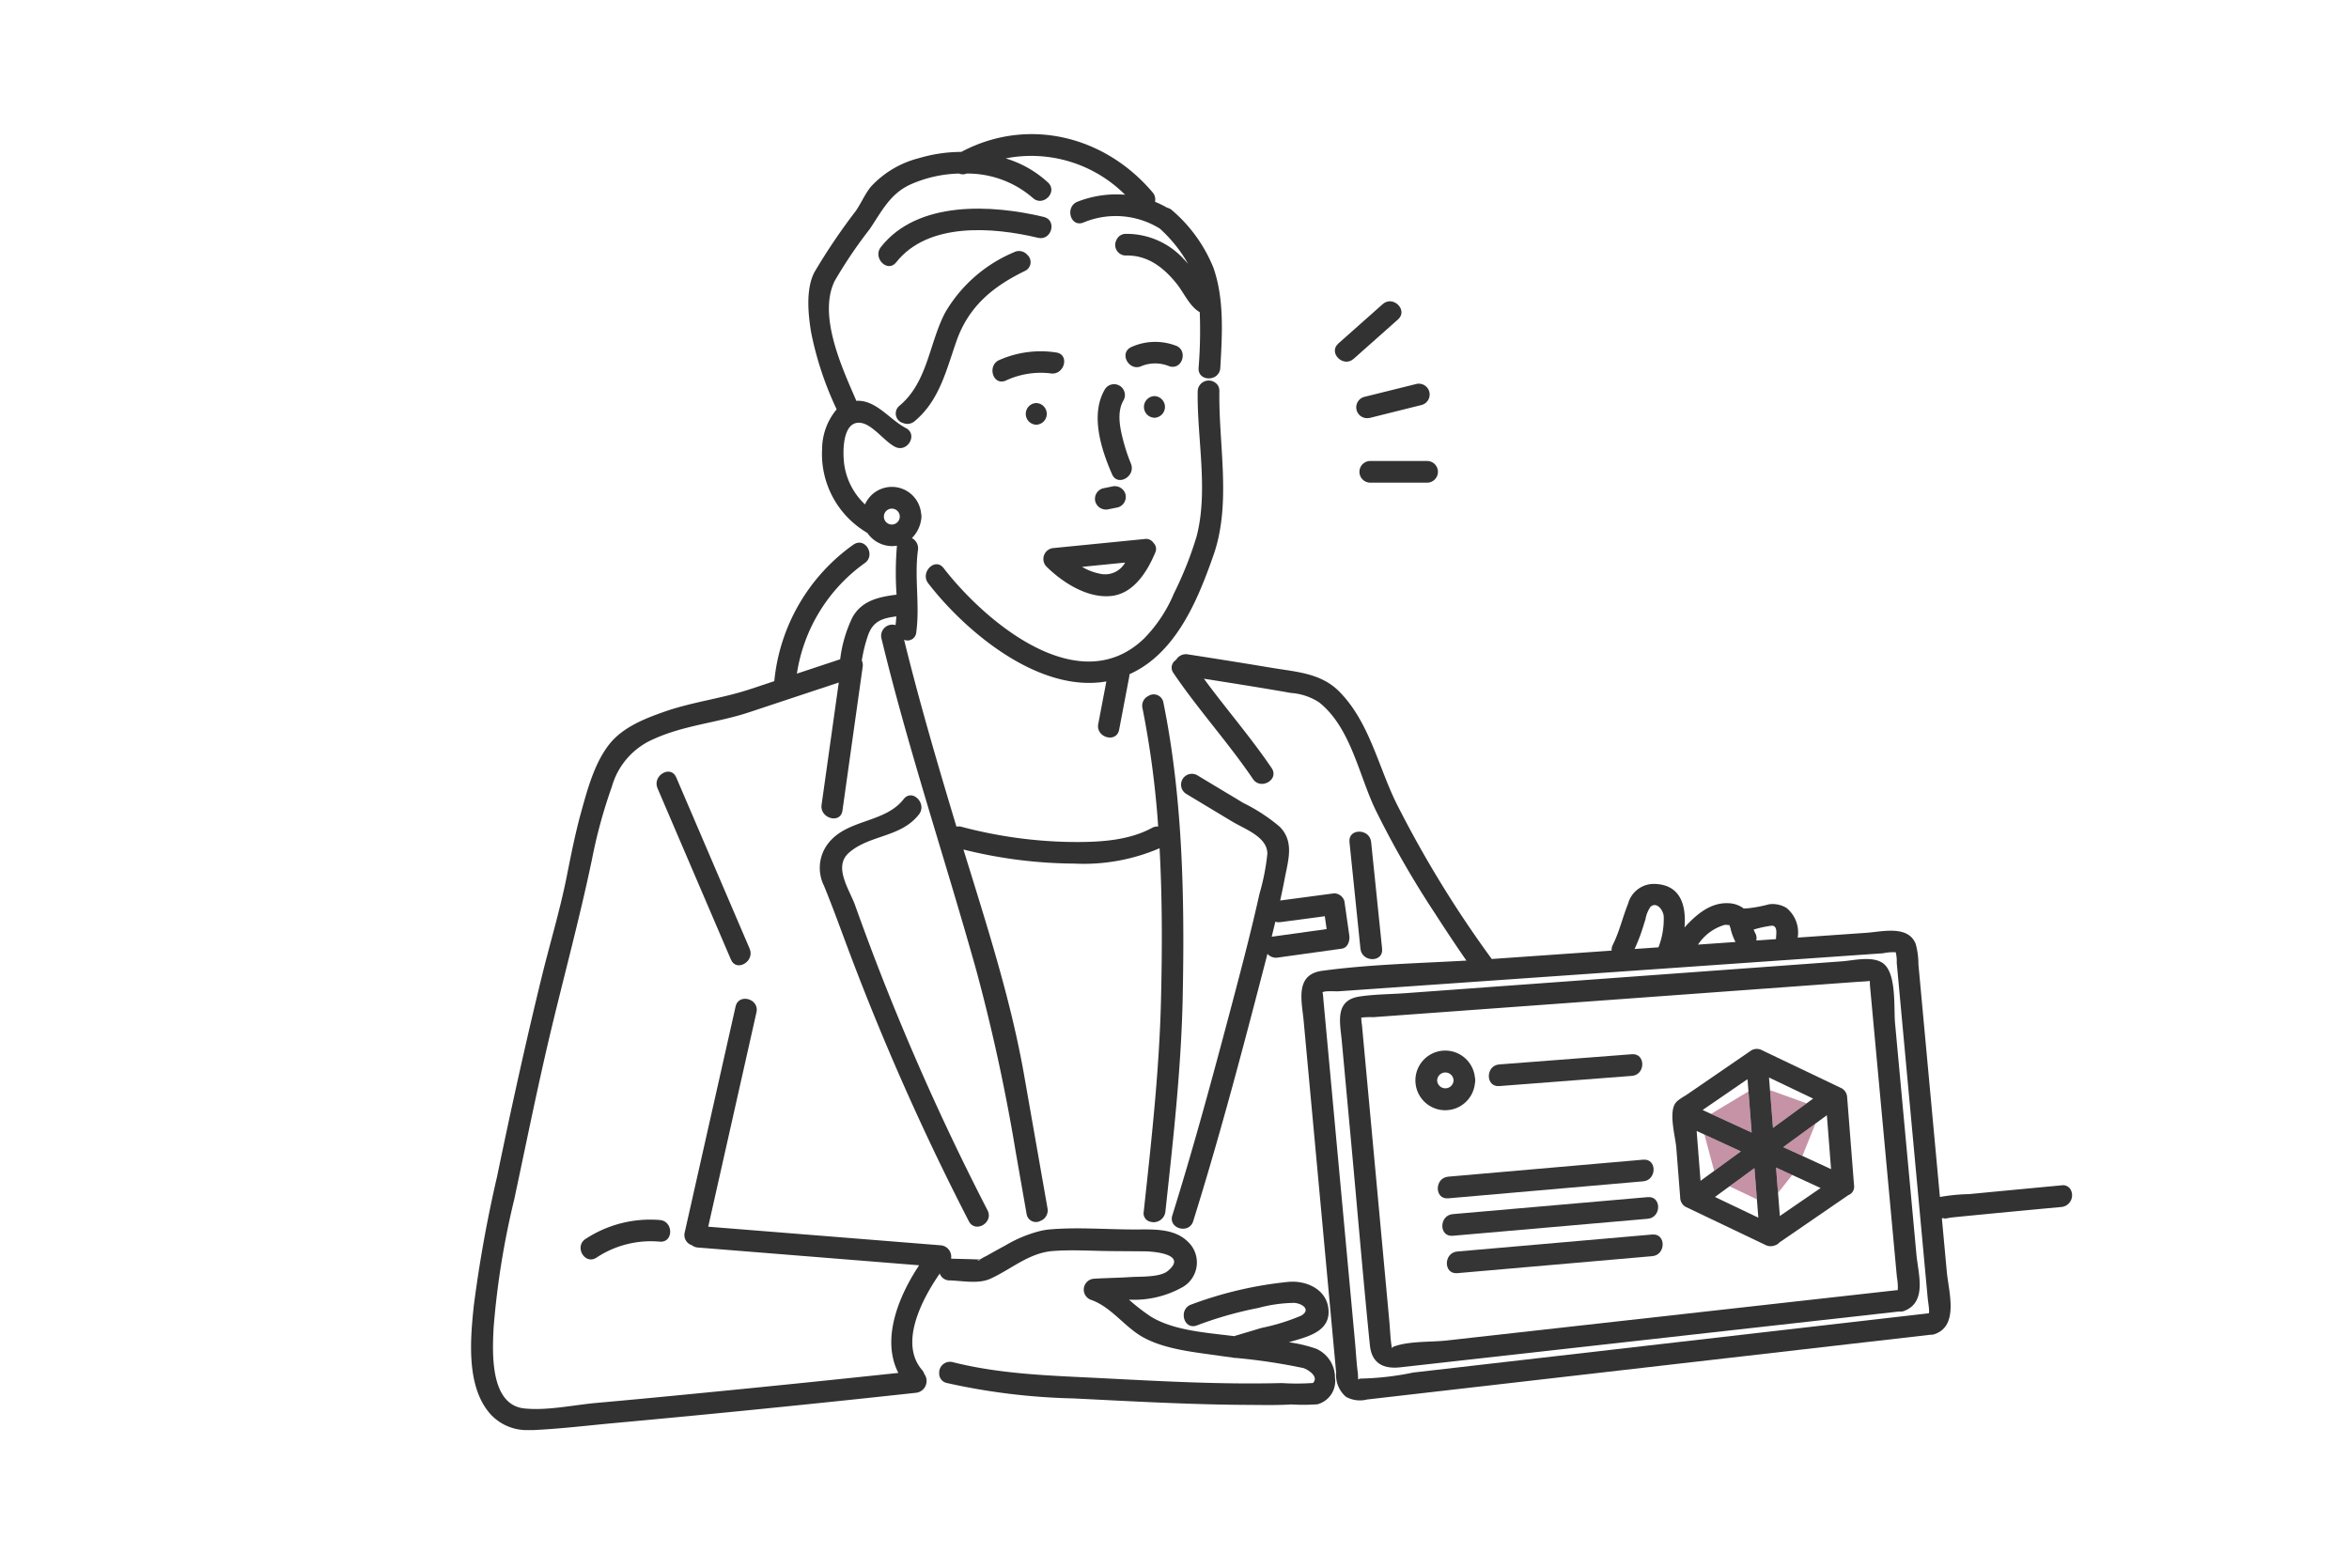 <svg xmlns="http://www.w3.org/2000/svg" width="224" height="149.5"><g transform="translate(-327 -4613.5)"><rect width="224" height="149.5" transform="translate(327 4613.5)" fill="#fff"/><g transform="translate(371.921 4626.292)"><g transform="translate(0 0)"><path d="M140.565,311.9c-.35.04-.215.2,0,0" transform="translate(-92.044 -204.548)" fill="#82d2b4"/><path d="M343.515,220.731a5.347,5.347,0,0,1-.475-1.3c-.013-.062-.091-.242-.1-.315-.1,0-.379-.03-.453-.022a4.565,4.565,0,0,0-2.547,1.883l3.574-.25" transform="translate(-222.94 -143.687)" fill="#fff"/><path d="M355.514,220.044a.992.992,0,0,1,.1.711l1.063-.074.82-.057c0-.028-.005-.053,0-.083.022-.435.176-1.21-.427-1.2a10.558,10.558,0,0,0-1.7.367,2.555,2.555,0,0,0,.145.333" transform="translate(-233.058 -143.85)" fill="#fff"/><path d="M197.557,327q1.311-.39,2.621-.784a19.567,19.567,0,0,0,3.76-1.161c.954-.537.209-1.147-.626-1.226a13.682,13.682,0,0,0-3.448.484,35.537,35.537,0,0,0-5.859,1.669c-.773.288-1.27-.367-1.247-1.016a12,12,0,0,0-2.466.539c2.114,1.016,4.984,1.2,7.264,1.5" transform="translate(-124.798 -212.361)" fill="#fff"/><path d="M325.15,214.669c-.058-.564-.662-1.414-1.266-.872a3.059,3.059,0,0,0-.476,1.19c-.187.6-.361,1.19-.589,1.772-.139.355-.289.707-.445,1.055l2.275-.159a7.455,7.455,0,0,0,.5-2.986" transform="translate(-211.419 -140.098)" fill="#fff"/><path d="M172.888,99.039a1.058,1.058,0,0,0,1.27.721l.877-.177a1.04,1.04,0,0,0,.721-1.27,1.058,1.058,0,0,0-1.27-.721l-.877.178a1.039,1.039,0,0,0-.721,1.27" transform="translate(-113.357 -63.986)" fill="#323232"/><path d="M186.054,57.913a5.517,5.517,0,0,0-4.213.172c-1.185.6-.141,2.384,1.042,1.783a3.51,3.51,0,0,1,2.622.036c1.274.388,1.819-1.6.549-1.991" transform="translate(-118.913 -37.763)" fill="#323232"/><path d="M187.44,74.659a1.033,1.033,0,0,0,0-2.065,1.033,1.033,0,0,0,0,2.065" transform="translate(-122.273 -47.609)" fill="#323232"/><path d="M150.556,60.274a9.753,9.753,0,0,0-5.4.7c-1.224.479-.691,2.477.549,1.991a7.859,7.859,0,0,1,4.3-.7c1.3.211,1.86-1.779.549-1.991" transform="translate(-94.742 -39.447)" fill="#323232"/><path d="M154.7,74.52a1.033,1.033,0,0,0,0,2.065,1.033,1.033,0,0,0,0-2.065" transform="translate(-100.803 -48.872)" fill="#323232"/><path d="M158.809,114.8c1.561,1.541,3.952,3.076,6.24,2.806,2.1-.248,3.39-2.327,4.138-4.12a.8.8,0,0,0-.168-.943.83.83,0,0,0-.828-.364l-8.652.858a1.047,1.047,0,0,0-.73,1.763m5.165.7a5.364,5.364,0,0,1-1.76-.666l4.106-.407a2.181,2.181,0,0,1-2.347,1.074" transform="translate(-103.95 -73.565)" fill="#323232"/><path d="M30.818,302.628c-1.11.722-.076,2.511,1.042,1.783a9.368,9.368,0,0,1,6.035-1.523c1.325.106,1.318-1.959,0-2.065a11.231,11.231,0,0,0-7.077,1.805" transform="translate(-19.899 -197.261)" fill="#323232"/><path d="M246.473,204.45l-1.048-10.186c-.134-1.309-2.2-1.323-2.065,0l1.048,10.186c.135,1.309,2.2,1.323,2.065,0" transform="translate(-159.596 -126.754)" fill="#323232"/><path d="M106.088,185.045c.808-1.036-.644-2.508-1.46-1.46-1.793,2.3-5.341,1.878-7.171,4.191a3.815,3.815,0,0,0-.423,4.072c.861,2.1,1.623,4.233,2.423,6.359a243.083,243.083,0,0,0,11.388,25.63c.608,1.182,2.391.139,1.783-1.042a238.744,238.744,0,0,1-10.489-23.324q-1.105-2.865-2.136-5.757c-.536-1.5-2.111-3.667-.6-5.007,1.968-1.739,4.951-1.442,6.682-3.662" transform="translate(-63.379 -120.162)" fill="#323232"/><path d="M204.462,182.283a16.636,16.636,0,0,0-3.51-2.3l-4.4-2.648a1.033,1.033,0,0,0-1.042,1.783l4.4,2.648c1.188.715,3.385,1.472,3.34,3.094a21.336,21.336,0,0,1-.745,3.779c-.784,3.525-1.7,7.022-2.623,10.512-1.788,6.749-3.608,13.507-5.692,20.172-.4,1.271,1.6,1.815,1.991.549,2.292-7.33,4.288-14.769,6.225-22.2q.429-1.645.855-3.294a1.082,1.082,0,0,0,.977.356l6.107-.85c.6-.084.791-.781.721-1.27l-.464-3.247a1.026,1.026,0,0,0-1-.758l-5.125.682c.157-.722.309-1.446.447-2.171.324-1.7.893-3.431-.468-4.84m.018,9.076,4.257-.566.175,1.226-5.222.727-.017,0q.178-.717.349-1.435a.941.941,0,0,0,.458.044" transform="translate(-127.319 -116.2)" fill="#323232"/><path d="M153.976,69.286a1,1,0,0,0-.106-.479v0a1.052,1.052,0,0,0-1.959.479c-.077,4.487,1.036,9.466-.1,13.852a34.23,34.23,0,0,1-2.16,5.437,13.68,13.68,0,0,1-2.831,4.293c-6.235,6.042-15.233-1.639-19.144-6.7-.812-1.05-2.264.421-1.46,1.46,3.638,4.7,10.593,10.473,16.985,9.356q-.386,2.028-.773,4.056c-.247,1.3,1.743,1.855,1.991.549q.481-2.524.962-5.048a1.176,1.176,0,0,0,.02-.241l.077-.038a6.511,6.511,0,0,0-.557-.422,6.511,6.511,0,0,1,.557.422,9.854,9.854,0,0,0,1.827-1.1,11.174,11.174,0,0,0,1.3-1.172c-.2-.186-.4-.371-.582-.556.184.184.381.37.582.556,2.346-2.455,3.721-5.934,4.811-9.046,1.735-4.956.476-10.525.564-15.66" transform="translate(-82.62 -44.786)" fill="#323232"/><path d="M82.382,118.628a3.008,3.008,0,0,0-1.8-2.793,13.744,13.744,0,0,0-2.6-.616l.007,0c1.543-.475,3.863-.91,3.783-2.985a2.827,2.827,0,0,0-.114-.7,3.867,3.867,0,0,1-1.113.1,3.867,3.867,0,0,0,1.113-.1c-.461-1.546-2.213-2.222-3.756-2.068a36.848,36.848,0,0,0-9.241,2.162,1.047,1.047,0,0,0-.7.975,3.71,3.71,0,0,1,.879.065,3.71,3.71,0,0,0-.879-.065c-.024.65.474,1.3,1.246,1.016a35.532,35.532,0,0,1,5.859-1.669,13.683,13.683,0,0,1,3.448-.484c.835.079,1.579.688.626,1.226a19.562,19.562,0,0,1-3.76,1.161q-1.309.395-2.621.784c-2.28-.29-5.15-.479-7.264-1.5a5.9,5.9,0,0,1-1.473.214,5.9,5.9,0,0,0,1.473-.214,6.781,6.781,0,0,1-.672-.364,18.637,18.637,0,0,1-2.086-1.616,9.438,9.438,0,0,0,5.151-1.216,2.713,2.713,0,0,0,.807-3.927c-1.008-1.315-2.534-1.527-4.069-1.551a8.866,8.866,0,0,1-.261.973,8.866,8.866,0,0,0,.261-.973c-.585-.009-1.172.009-1.731,0-2.537-.019-5.145-.219-7.674-.007a7.222,7.222,0,0,0-.841.126q0,.252,0,.5,0-.252,0-.5a12.4,12.4,0,0,0-3.418,1.4c-.614.331-1.223.67-1.83,1.013a4.173,4.173,0,0,0-.591.332c-.923-.031-1.847-.053-2.77-.078a1.088,1.088,0,0,0-.978-1.274L22.615,104.2l4.6-20.446c.292-1.294-1.7-1.847-1.991-.549l-4.853,21.549a1.019,1.019,0,0,0,.68,1.211,1.047,1.047,0,0,0,.577.221l21.1,1.694c-1.977,2.97-3.63,7.063-1.982,10.264q-10.318,1.1-20.646,2.1-4.094.4-8.19.766c-2.176.2-4.652.749-6.83.522-3.306-.344-3.049-5.378-2.929-7.728a77.832,77.832,0,0,1,1.964-12.2c1.1-5.154,2.139-10.31,3.346-15.444C8.8,80.5,10.334,74.886,11.524,69.194a48.259,48.259,0,0,1,1.9-6.95,7,7,0,0,1,3.938-4.529c2.934-1.35,6.122-1.57,9.135-2.57L35.065,52.3q-.82,5.831-1.64,11.663c-.183,1.3,1.807,1.862,1.991.549L37.344,50.8a1.084,1.084,0,0,0-.083-.6,14.084,14.084,0,0,1,.611-2.453c.493-1.326,1.376-1.583,2.683-1.753q-.025.417-.078.833a1.065,1.065,0,0,0-1.348,1.247c2.586,10.694,6.1,21.127,9.06,31.716a176.346,176.346,0,0,1,3.748,17.277l1.04,5.926a.9.9,0,0,0,1.335.643A3.9,3.9,0,0,0,53.7,102a3.9,3.9,0,0,1,.614,1.639,1.072,1.072,0,0,0,.656-1.192L52.743,89.768c-1.281-7.3-3.606-14.444-5.79-21.54A44.587,44.587,0,0,0,57.525,69.57a18.328,18.328,0,0,0,8.13-1.464c.267,4.847.252,9.719.136,14.5-.164,6.734-.923,13.483-1.648,20.176a.82.82,0,0,0,.636.946,9.048,9.048,0,0,1,.275-1.038,9.048,9.048,0,0,0-.275,1.038,1.129,1.129,0,0,0,1.429-.946c.736-6.8,1.516-13.658,1.654-20.5.188-9.315.018-18.934-1.847-28.094a.937.937,0,0,0-1.448-.594,10.808,10.808,0,0,1,1.175,3.665,10.808,10.808,0,0,0-1.175-3.665,1.026,1.026,0,0,0-.543,1.143,89.063,89.063,0,0,1,1.5,11.3,1.017,1.017,0,0,0-.589.127c-2.365,1.285-5.316,1.38-7.946,1.341a43.2,43.2,0,0,1-10.223-1.445,1.035,1.035,0,0,0-.479-.015c-.039-.128-.078-.257-.117-.385-1.739-5.78-3.437-11.573-4.877-17.436a.834.834,0,0,0,1.159-.7c.36-2.617-.194-5.256.165-7.864a1.106,1.106,0,0,0-.583-1.135,3.06,3.06,0,0,0,.879-1.724,1.51,1.51,0,0,0,0-.654,2.8,2.8,0,0,0-5.347-.832A6.466,6.466,0,0,1,35.6,31.6c-.177-1.113-.244-4.256,1.522-4.067,1.146.123,2.259,1.746,3.3,2.284,1.179.609,2.225-1.172,1.042-1.783-.13-.067-.258-.144-.385-.225a1.989,1.989,0,0,0-.114.194,1.989,1.989,0,0,1,.114-.194c-1.4-.89-2.612-2.475-4.355-2.376a1.145,1.145,0,0,0-.046-.144c-1.319-3.048-3.606-7.995-2.009-11.277a43.946,43.946,0,0,1,3.353-4.964c1.127-1.669,1.922-3.337,3.843-4.231a12.093,12.093,0,0,1,4.671-1.057.927.927,0,0,0,.722,0,9.513,9.513,0,0,1,6.3,2.315c.966.912,2.429-.546,1.46-1.46A10.358,10.358,0,0,0,50.98,2.314,12.659,12.659,0,0,1,62.366,5.781a10.172,10.172,0,0,0-4.531.662c-1.224.479-.691,2.477.549,1.991a8,8,0,0,1,7.3.578,13.554,13.554,0,0,1,2.69,3.353c-.138-.157-.278-.311-.425-.46a7.379,7.379,0,0,0-5.51-2.394.962.962,0,0,0-.881.556,2.913,2.913,0,0,1,2.46,1.068,2.913,2.913,0,0,0-2.46-1.068,1.007,1.007,0,0,0,.881,1.509c2.082-.053,3.613,1.149,4.859,2.706.664.829,1.231,2.159,2.188,2.7a44.394,44.394,0,0,1-.11,5.322c-.064,1.1,1.343,1.283,1.87.559v0a1.035,1.035,0,0,0,.2-.559c.18-3.125.4-6.551-.656-9.562a14.2,14.2,0,0,0-3.913-5.454,1.015,1.015,0,0,0-.495-.267,9.387,9.387,0,0,0-1.162-.568,1.024,1.024,0,0,0-.231-.9C60.4.134,53.058-1.656,46.749,1.695a14.282,14.282,0,0,0-4.053.6A9.348,9.348,0,0,0,38.13,5.009c-.561.689-.926,1.56-1.429,2.3a58.091,58.091,0,0,0-3.972,5.881c-.822,1.625-.586,4-.3,5.725a31.512,31.512,0,0,0,2.434,7.332,5.949,5.949,0,0,0-1.388,3.779,8.7,8.7,0,0,0,4.051,7.845c.109-.081.223-.16.343-.24-.119.08-.234.159-.343.24.091.059.181.12.274.176a2.874,2.874,0,0,0,2.23,1.241,2.8,2.8,0,0,0,.581-.038,30.508,30.508,0,0,0-.036,4.672c-1.688.214-3.313.558-4.205,2.161a12.559,12.559,0,0,0-1.171,4l-4.128,1.37a15.9,15.9,0,0,1,6.454-10.531c1.094-.737.07-2.518-1.034-1.788a2.24,2.24,0,0,0,0,1.252,2.24,2.24,0,0,1,0-1.252l-.008,0A18.1,18.1,0,0,0,28.916,52.17l-2.319.77c-2.665.885-5.459,1.2-8.123,2.131-1.889.658-4.008,1.492-5.285,3.109-1.425,1.8-2.1,4.337-2.7,6.512-.561,2.024-.961,4.075-1.372,6.133-.639,3.2-1.6,6.364-2.375,9.538C5.19,86.7,3.8,93.055,2.476,99.435a124.49,124.49,0,0,0-2.218,12.32c-.335,3.212-.747,7.769,1.639,10.374A4.709,4.709,0,0,0,5.371,123.6l-.877-1.9.877,1.9c.162,0,.324,0,.488,0,2.609-.117,5.225-.437,7.825-.676q14.4-1.32,28.768-2.886a1.135,1.135,0,0,0,.856-1.654,8.075,8.075,0,0,1-1.313.139,8.075,8.075,0,0,0,1.313-.139.854.854,0,0,0-.083-.125,1.08,1.08,0,0,0-.222-.4c-2.172-2.524-.076-6.641,1.692-9.194a.97.97,0,0,0,.923.656c1.228.034,2.745.362,3.881-.149,2.021-.909,3.7-2.485,6-2.654,1.89-.14,3.832,0,5.726.01,1,.008,2.009.013,3.013.022.785.008,4.164.248,2.2,1.873-.75.619-2.607.518-3.522.579-1.161.077-2.325.088-3.487.159a1.038,1.038,0,0,0-.274,2.028c1.925.69,3.187,2.605,4.962,3.575,2.136,1.167,4.993,1.415,7.364,1.762.375.055.752.1,1.13.151a.9.9,0,0,0,.311.038,55.99,55.99,0,0,1,6.423.963c.358.087,1.563.792.938,1.427a22.638,22.638,0,0,1-2.979.008c-5.735.147-11.488-.175-17.214-.468-4.772-.245-9.511-.353-14.17-1.53a1.031,1.031,0,0,0-1.28,1.045,4.884,4.884,0,0,1,1.834.018,4.884,4.884,0,0,0-1.834-.018.918.918,0,0,0,.731.947,61.232,61.232,0,0,0,12.081,1.47c5.529.275,11.056.589,16.593.617,1.383.007,2.781.045,4.161-.042a19.3,19.3,0,0,0,2.505-.014,2.3,2.3,0,0,0,1.677-2.505M39.366,36.475a.758.758,0,0,1,1.516,0,.758.758,0,0,1-1.516,0m9.155,70.875c-.215.2-.35.04,0,0" transform="translate(0 0)" fill="#323232"/><path d="M60.261,193.541l-7.005-16.346c-.522-1.218-2.3-.167-1.783,1.042l7.005,16.346c.522,1.218,2.3.167,1.783-1.042" transform="translate(-33.695 -115.853)" fill="#323232"/><path d="M243.607,265.431c.177,1.755,1.344,2.26,2.9,2.086l6.6-.739,40.218-4.5.755-.084a.935.935,0,0,0,.495-.062c2.187-.859,1.314-3.54,1.144-5.381q-.5-5.465-1.01-10.93l-1.026-11.114c-.13-1.411.143-4.512-1-5.6-.945-.9-2.916-.392-4.068-.308l-8.587.626-23.686,1.728-9.414.687c-1.426.1-2.914.1-4.328.316-2.386.37-1.838,2.5-1.679,4.221q.456,4.94.912,9.879c.59,6.391,1.126,12.79,1.771,19.176m.98-11.75-1.739-18.825a3.563,3.563,0,0,1-.06-.652.139.139,0,0,0,0-.04,7.719,7.719,0,0,1,1.148-.041l6.771-.494,39.185-2.859c.461-.034.929-.046,1.387-.1.011.159.006.333.016.449q.356,3.855.712,7.71.926,10.031,1.853,20.061a6.279,6.279,0,0,1,.094,1.018.727.727,0,0,0,0,.239l-33.631,3.761-9.358,1.047c-1.52.17-3.567.046-5.018.561a.374.374,0,0,0-.25.194.667.667,0,0,0-.012-.158c-.132-.777-.147-1.593-.22-2.378l-.877-9.493" transform="translate(-157.892 -149.907)" fill="#323232"/><path d="M128.616,21.44c-4.949-1.183-12.02-1.593-15.537,2.873-.813,1.033.638,2.5,1.46,1.46,3.047-3.869,9.263-3.362,13.528-2.342,1.292.309,1.843-1.682.549-1.991" transform="translate(-74.002 -13.544)" fill="#323232"/><path d="M128.914,32.5a13.749,13.749,0,0,0-6.576,5.762c-1.543,2.954-1.667,6.663-4.379,8.9a.949.949,0,0,0,.417,1.646c.345-.435.75-.762.75-1.291,0,.529-.405.856-.75,1.291a1.042,1.042,0,0,0,1.043-.185c2.377-1.963,3.031-4.9,4.012-7.679,1.159-3.281,3.47-5.18,6.525-6.661a.926.926,0,0,0,.212-1.537,4.024,4.024,0,0,0-.717.66,4.024,4.024,0,0,1,.717-.66,1.039,1.039,0,0,0-1.255-.246" transform="translate(-77.131 -21.239)" fill="#323232"/><path d="M241.118,51.807l4.226-3.751c1-.884-.469-2.34-1.46-1.46l-4.226,3.751c-1,.884.469,2.341,1.46,1.461" transform="translate(-156.954 -30.38)" fill="#323232"/><path d="M246.529,72.4l4.985-1.246a1.033,1.033,0,0,0-.549-1.991L245.98,70.4a1.033,1.033,0,0,0,.549,1.991" transform="translate(-160.836 -45.332)" fill="#323232"/><path d="M247.143,90.574a1.033,1.033,0,0,0,0,2.065h5.483a1.033,1.033,0,0,0,0-2.065Z" transform="translate(-161.427 -59.4)" fill="#323232"/><path d="M174.3,69.768c-1.422,2.414-.353,5.732.689,8.108.533,1.214,2.313.164,1.783-1.043.1.236-.139-.352-.192-.5a17.373,17.373,0,0,1-.524-1.659c-.314-1.208-.646-2.725.027-3.867a1.033,1.033,0,0,0-1.783-1.042" transform="translate(-113.86 -45.429)" fill="#323232"/><path d="M279.887,195.28l-3.171.331,3.171-.331a.829.829,0,0,0-.905-.517q-4.415.414-8.828.838a18.083,18.083,0,0,0-2.784.273l-.479-5.188q-.585-6.337-1.171-12.674-.2-2.165-.4-4.329a7.2,7.2,0,0,0-.263-1.957c-.731-1.8-3.2-1.151-4.689-1.047l-6.561.458a3.006,3.006,0,0,0-1.078-2.838,2.564,2.564,0,0,0-1.656-.338,12.768,12.768,0,0,1-2.1.389,1.032,1.032,0,0,0-.294.023,2.56,2.56,0,0,0-1.516-.517c-1.7-.066-3.046,1.1-4.146,2.314.177-2.079-.362-4.141-2.954-4.153a2.546,2.546,0,0,0-2.436,1.912c-.523,1.29-.817,2.64-1.448,3.893a1.042,1.042,0,0,0-.112.556l-11.432.8a105.608,105.608,0,0,1-9.133-14.928c-1.717-3.526-2.568-7.712-5.413-10.582-1.747-1.762-4.094-1.87-6.42-2.258q-4.008-.669-8.025-1.286a1.079,1.079,0,0,0-1.1.507,1.126,1.126,0,0,0-.152.13A7.3,7.3,0,0,1,195.8,146.6a7.3,7.3,0,0,0-1.412-1.841.863.863,0,0,0-.1,1.158c2.361,3.484,5.211,6.609,7.573,10.093.741,1.094,2.531.062,1.783-1.042-2-2.952-4.349-5.648-6.457-8.521,1.379.217,2.758.433,4.136.657s2.769.452,4.15.7a5.632,5.632,0,0,1,2.687.89c3.015,2.382,3.785,6.89,5.365,10.206a90.42,90.42,0,0,0,5.71,9.952c.971,1.508,1.961,3.005,2.985,4.478-4.58.26-9.243.361-13.767.975-2.628.357-1.927,2.919-1.756,4.77q.512,5.543,1.024,11.085.73,7.9,1.46,15.806a4.137,4.137,0,0,0,.383-.168,4.137,4.137,0,0,1-.383.168q.308,3.336.616,6.671a2.712,2.712,0,0,0,.942,2.3,2.747,2.747,0,0,0,2,.253l7.031-.808,45.711-5.255.963-.111a1.034,1.034,0,0,0,.385-.05c2.392-.776,1.371-4.077,1.2-5.945q-.236-2.558-.472-5.115a1.107,1.107,0,0,0,.38-.092c-.642.284.25.047.547.017.816-.085,1.632-.163,2.449-.243q4.023-.39,8.048-.762a1.12,1.12,0,0,0,.905-1.548M251.314,170c.6-.013.449.762.427,1.2,0,.03,0,.055,0,.083l-.82.057-1.063.074a.991.991,0,0,0-.1-.711,2.545,2.545,0,0,1-.145-.333,10.524,10.524,0,0,1,1.7-.367m-4.463-.084c.073-.008.348.026.453.022.008.073.086.253.1.315a5.361,5.361,0,0,0,.475,1.3l-3.574.25a4.561,4.561,0,0,1,2.547-1.883M238.7,171.17c.228-.583.4-1.176.589-1.773a3.067,3.067,0,0,1,.476-1.19c.6-.542,1.208.309,1.266.872a7.447,7.447,0,0,1-.5,2.986l-2.275.159c.157-.348.306-.7.445-1.055m27.587,35.8-38.76,4.456-10.387,1.194a27.026,27.026,0,0,1-5,.575c-.072-.006-.213.049-.236.115a5.566,5.566,0,0,1-.03-.57c-.142-1.008-.188-2.04-.282-3.054q-.519-5.621-1.038-11.241-.981-10.628-1.963-21.256c-.021-.232-.059-.867-.109-.822.2-.183,1.268-.089,1.526-.107l7.746-.541,44.2-3.087a4.474,4.474,0,0,1,1.2-.094l.006.014a3.586,3.586,0,0,1,.092.99l.871,9.438,2.093,22.657c.016.168.2,1.251.083,1.331" transform="translate(-127.302 -94.509)" fill="#323232"/><path d="M351.046,286.51l-2.376,1.735,2.609,1.246-.233-2.981" transform="translate(-228.664 -187.899)" fill="#c692a6"/><path d="M361.559,286.344q.095,1.212.19,2.423l1.352-1.714-1.542-.709" transform="translate(-237.117 -187.79)" fill="#c692a6"/><path d="M347.424,269.184q-.154-1.963-.307-3.926l-3.565,2.145,3.872,1.78" transform="translate(-225.308 -173.961)" fill="#c692a6"/><path d="M341.722,277.223l.924,3.459,2.549-1.862-3.473-1.6" transform="translate(-224.108 -181.808)" fill="#c692a6"/><path d="M359.882,264.909l.282,3.6,3.208-2.343Z" transform="translate(-236.017 -173.732)" fill="#c692a6"/><path d="M363.548,276.4l1.828.84,1.255-3.091-3.082,2.251" transform="translate(-238.422 -179.79)" fill="#c692a6"/><path d="M349.5,258.132a1.04,1.04,0,0,0-.511-.892l-7.585-3.622a1.045,1.045,0,0,0-1.042,0l-3.745,2.572-2.353,1.615c-.358.246-.983.546-1.2.942-.556,1,.064,3.142.147,4.2l.368,4.7a1.041,1.041,0,0,0,.511.891l7.585,3.622a1.1,1.1,0,0,0,.948.053.889.889,0,0,0,.41-.269l6.583-4.521a.848.848,0,0,0,.543-.913q-.328-4.19-.656-8.38m-9.505-1.764q.045.582.091,1.164.154,1.963.307,3.926l-3.872-1.78-.806-.371,4.28-2.939m-4.479,9.69q-.186-2.375-.372-4.751l.747.343,3.473,1.6-2.549,1.862-1.3.949m1.375,1.54,1.391-1.016,2.376-1.735.233,2.981q.068.872.137,1.746l-4.137-1.976m5.532-6.585q-.14-1.8-.282-3.6-.047-.6-.095-1.206l4.208,2.009-.623.455-3.208,2.343m.657,8.4q-.086-1.1-.172-2.2-.1-1.211-.19-2.423l1.542.709,2.707,1.245-3.887,2.668m2.15-5.729-1.828-.84,3.082-2.251,1.08-.789q.2,2.569.4,5.138l-2.737-1.258" transform="translate(-218.277 -166.235)" fill="#353535"/><path d="M267.327,257.1a1.52,1.52,0,0,0,0-.648,2.844,2.844,0,1,0,0,.648m-3.595-.325a.783.783,0,0,1,1.565,0,.783.783,0,0,1-1.565,0" transform="translate(-171.606 -166.528)" fill="#353535"/><path d="M282.974,257.987l12.651-.973c1.317-.1,1.328-2.167,0-2.065l-12.651.973c-1.317.1-1.327,2.167,0,2.065" transform="translate(-184.929 -167.198)" fill="#353535"/><path d="M287.437,286.229c1.314-.115,1.326-2.181,0-2.065l-18.6,1.622c-1.314.115-1.326,2.181,0,2.065l18.6-1.622" transform="translate(-175.661 -186.357)" fill="#353535"/><path d="M288.693,296.6c1.314-.115,1.326-2.181,0-2.065l-18.6,1.622c-1.314.115-1.326,2.181,0,2.065l18.6-1.622" transform="translate(-176.484 -193.156)" fill="#353535"/><path d="M289.95,304.9l-18.6,1.622c-1.314.115-1.326,2.181,0,2.065l18.6-1.622c1.314-.115,1.326-2.181,0-2.065" transform="translate(-177.309 -199.955)" fill="#353535"/></g></g></g></svg>